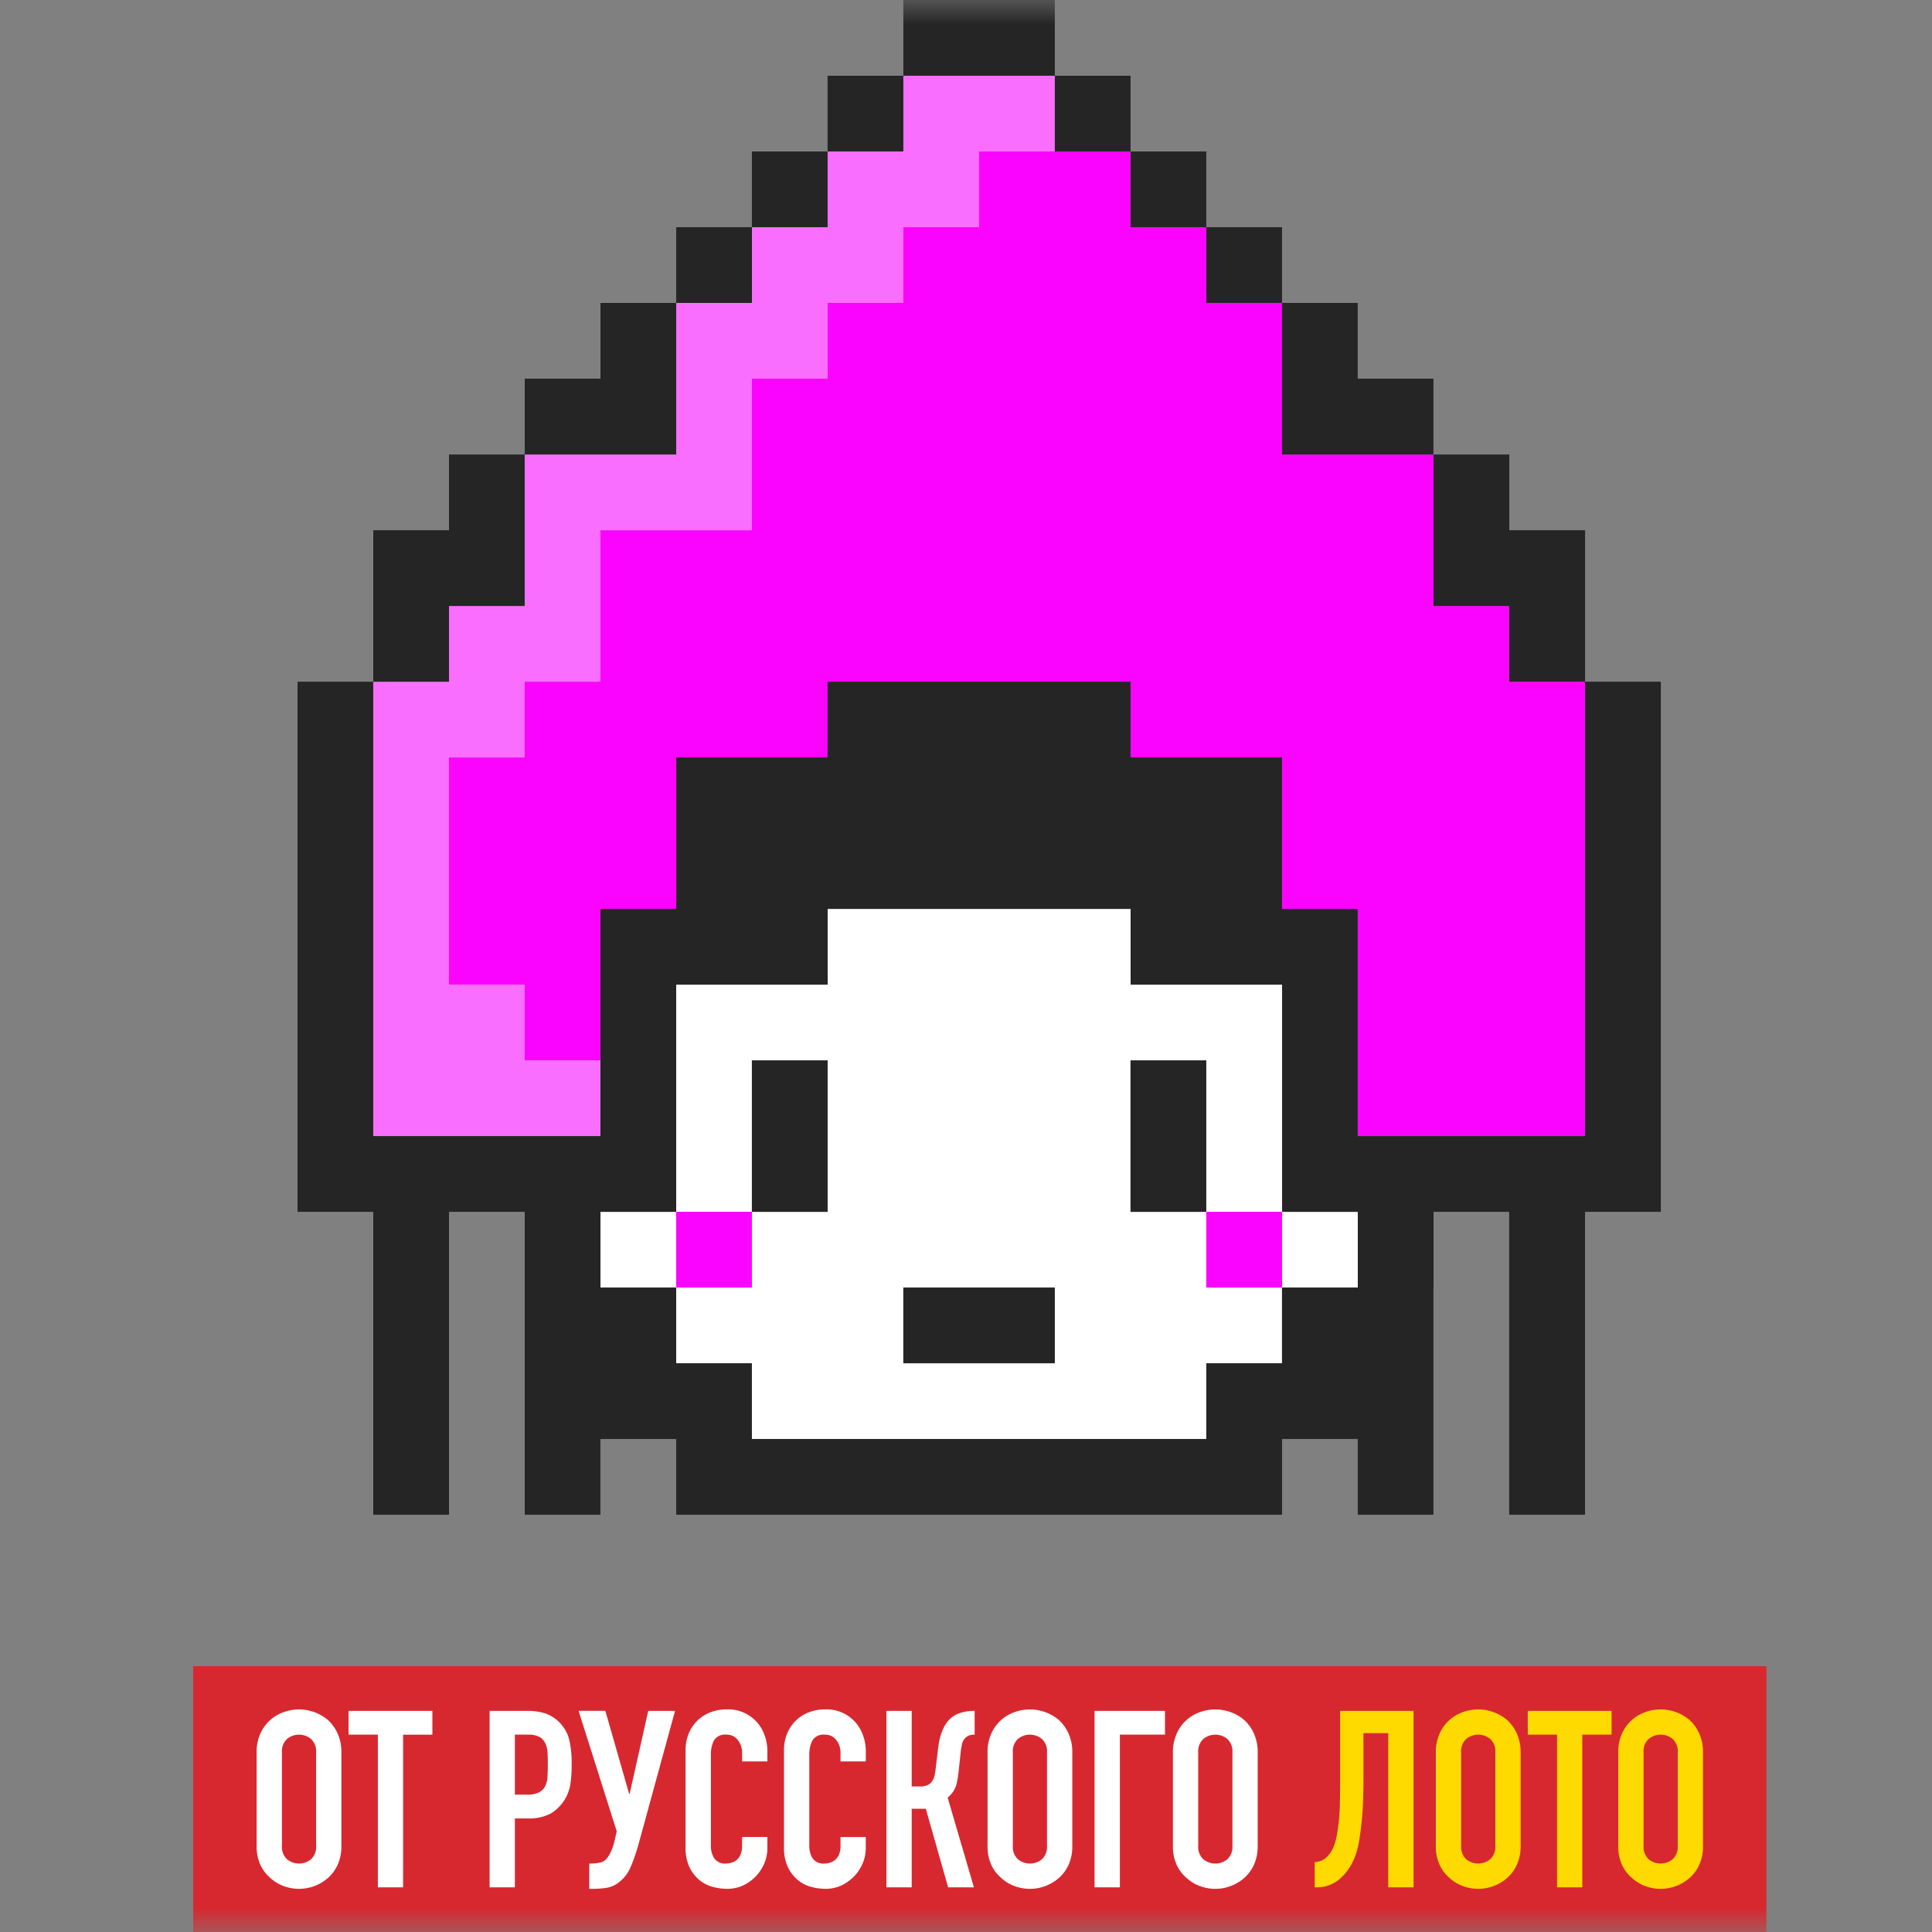 <svg xmlns="http://www.w3.org/2000/svg" fill="none" viewBox="0 0 40 40"><rect x="0" y="0" width="40" height="40" fill="#808080" stroke="none"/><g clip-path="url(#clip0_622_57)"><mask id="mask0_622_57" width="40" height="40" x="0" y="0" maskUnits="userSpaceOnUse" style="mask-type:luminance"><path fill="#fff" d="M40 0H0v40h40V0Z"/></mask><g mask="url(#mask0_622_57)"><path fill="#D7282F" d="M36.572 34.497H4V40h32.572v-5.503Z"/><path fill="#fff" fill-rule="evenodd" d="M17.925 38.26v-.226h-.523v.179a.457.457 0 0 1-.03.18.312.312 0 0 1-.078.112.328.328 0 0 1-.11.06.38.38 0 0 1-.11.017.273.273 0 0 1-.25-.107.484.484 0 0 1-.068-.267V36.34a.644.644 0 0 1 .064-.305.266.266 0 0 1 .259-.12.282.282 0 0 1 .236.112.42.42 0 0 1 .087.267v.174h.524v-.205a.948.948 0 0 0-.065-.352.793.793 0 0 0-.777-.52.906.906 0 0 0-.346.064.785.785 0 0 0-.444.444.89.89 0 0 0-.062.333v2.012a.936.936 0 0 0 .08.413.795.795 0 0 0 .203.264c.08.068.175.117.277.144.098.027.2.04.302.041a.772.772 0 0 0 .326-.07.887.887 0 0 0 .441-.457.814.814 0 0 0 .064-.32Zm-2.037-.226v.225c0 .11-.021.22-.064.321a.887.887 0 0 1-.441.457.773.773 0 0 1-.326.069c-.102 0-.204-.014-.303-.041a.717.717 0 0 1-.277-.144.795.795 0 0 1-.203-.264.935.935 0 0 1-.08-.413v-2.012a.891.891 0 0 1 .062-.333.785.785 0 0 1 .444-.444.906.906 0 0 1 .347-.064.793.793 0 0 1 .777.52.948.948 0 0 1 .064.352v.205h-.523v-.174a.423.423 0 0 0-.088-.267.282.282 0 0 0-.236-.113.267.267 0 0 0-.259.12.646.646 0 0 0-.064.306v1.868a.484.484 0 0 0 .07.267.273.273 0 0 0 .248.107.38.38 0 0 0 .11-.018.326.326 0 0 0 .11-.059.312.312 0 0 0 .078-.113.457.457 0 0 0 .03-.18v-.179h.524ZM5.39 35.894a.933.933 0 0 0-.077.39v1.93a.925.925 0 0 0 .077.394.784.784 0 0 0 .206.272.825.825 0 0 0 .28.17.91.91 0 0 0 .915-.17.816.816 0 0 0 .2-.272.925.925 0 0 0 .077-.395v-1.93a.933.933 0 0 0-.077-.39.858.858 0 0 0-.2-.281.931.931 0 0 0-.916-.165.824.824 0 0 0-.485.447Zm.468 2.47a.348.348 0 0 1-.021-.15v-1.93a.348.348 0 0 1 .105-.28.39.39 0 0 1 .498 0 .349.349 0 0 1 .105.28v1.93a.348.348 0 0 1-.105.279.39.39 0 0 1-.498 0 .348.348 0 0 1-.084-.128Zm1.965-2.45v3.161h.523v-3.16h.606v-.493H7.216v.492h.606Zm2.314 3.161v-3.653h.785c.129-.002.257.017.38.056a.783.783 0 0 1 .482.536c.039.171.056.346.051.521.002.14-.007.278-.028.416a.868.868 0 0 1-.408.598.967.967 0 0 1-.472.1h-.267v1.426h-.523Zm.523-3.16v1.241h.252a.535.535 0 0 0 .246-.046.291.291 0 0 0 .128-.128.469.469 0 0 0 .049-.19 5.526 5.526 0 0 0 .003-.495.53.53 0 0 0-.047-.203.293.293 0 0 0-.123-.133.489.489 0 0 0-.236-.047h-.272Zm1.74 2.652c-.054.01-.11.015-.164.016H12.2v.523h.072c.1 0 .2-.007.3-.023a.545.545 0 0 0 .259-.126.772.772 0 0 0 .23-.313c.061-.145.112-.294.155-.446l.76-2.776h-.555l-.385 1.719h-.01l-.493-1.72h-.554l.79 2.495-.046.2c-.02.088-.05.173-.09.254a.583.583 0 0 1-.09.13.257.257 0 0 1-.143.067Zm7.78-2.653a.329.329 0 0 0-.119.018.251.251 0 0 0-.144.177c-.01.05-.02.1-.025.15l-.046.425a1.214 1.214 0 0 1-.016.123l-.02.105a.53.53 0 0 1-.19.305l.544 1.858h-.534l-.462-1.626h-.292v1.626h-.524v-3.653h.524v1.565h.174a.362.362 0 0 0 .149-.026.242.242 0 0 0 .092-.072.288.288 0 0 0 .052-.105 1.19 1.19 0 0 0 .025-.13l.052-.437a.84.84 0 0 0 .012-.084 1.19 1.19 0 0 1 .085-.316.772.772 0 0 1 .093-.164.55.55 0 0 1 .238-.177.925.925 0 0 1 .331-.054v.492Zm.343-.02a.932.932 0 0 0-.077.39v1.93a.924.924 0 0 0 .077.394.784.784 0 0 0 .205.272.825.825 0 0 0 .28.17.91.91 0 0 0 .916-.17.817.817 0 0 0 .2-.272.925.925 0 0 0 .077-.395v-1.93a.933.933 0 0 0-.077-.39.858.858 0 0 0-.2-.281.93.93 0 0 0-.916-.165.823.823 0 0 0-.485.447Zm.467 2.47a.347.347 0 0 1-.02-.15v-1.93a.347.347 0 0 1 .104-.28.39.39 0 0 1 .498 0 .349.349 0 0 1 .105.28v1.93a.349.349 0 0 1-.105.279.39.39 0 0 1-.498 0 .348.348 0 0 1-.084-.128Zm1.672.711v-3.653h1.458v.492h-.934v3.161h-.523Zm1.7-3.181a.933.933 0 0 0-.078.39v1.93a.926.926 0 0 0 .077.394.785.785 0 0 0 .205.272.825.825 0 0 0 .28.17.91.91 0 0 0 .916-.17.816.816 0 0 0 .2-.272.924.924 0 0 0 .077-.395v-1.93a.933.933 0 0 0-.077-.39.858.858 0 0 0-.2-.281.931.931 0 0 0-.916-.165.825.825 0 0 0-.485.447Zm.466 2.47a.349.349 0 0 1-.02-.15v-1.93a.349.349 0 0 1 .105-.28.39.39 0 0 1 .498 0 .349.349 0 0 1 .105.28v1.93a.349.349 0 0 1-.105.279.39.39 0 0 1-.498 0 .348.348 0 0 1-.084-.128Z" clip-rule="evenodd"/><path fill="#FFDA00" fill-rule="evenodd" d="M29.805 35.894a.933.933 0 0 0-.078.39v1.93a.924.924 0 0 0 .078.394.785.785 0 0 0 .205.272.825.825 0 0 0 .28.17.91.91 0 0 0 .915-.17.816.816 0 0 0 .2-.272.924.924 0 0 0 .078-.395v-1.93a.933.933 0 0 0-.078-.39.858.858 0 0 0-.2-.281.931.931 0 0 0-.916-.165.825.825 0 0 0-.485.447Zm.467 2.47a.347.347 0 0 1-.021-.15v-1.93a.347.347 0 0 1 .105-.28.39.39 0 0 1 .498 0 .348.348 0 0 1 .105.28v1.93a.348.348 0 0 1-.105.279.39.39 0 0 1-.498 0 .349.349 0 0 1-.084-.128Zm-2.043-1.418v-1.063h.513v3.192h.524v-3.653h-1.52v1.529c0 .113 0 .23-.004.354a4.211 4.211 0 0 1-.064.688c-.015.09-.04.177-.075.261a.652.652 0 0 1-.144.206.377.377 0 0 1-.24.092v.523h.03a.719.719 0 0 0 .462-.151c.135-.112.242-.253.313-.413a1.57 1.57 0 0 0 .113-.385 6.632 6.632 0 0 0 .087-.901l.005-.28Zm4.008 2.13v-3.162h-.606v-.492h1.735v.492h-.606v3.161h-.523Zm1.344-3.182a.933.933 0 0 0-.077.39v1.93a.926.926 0 0 0 .077.394.784.784 0 0 0 .205.272.825.825 0 0 0 .28.17.91.91 0 0 0 .916-.17.815.815 0 0 0 .2-.272.924.924 0 0 0 .077-.395v-1.93a.931.931 0 0 0-.077-.39.857.857 0 0 0-.2-.281.93.93 0 0 0-.916-.165.823.823 0 0 0-.485.447Zm.468 2.47a.347.347 0 0 1-.021-.15v-1.93a.347.347 0 0 1 .105-.28.39.39 0 0 1 .498 0 .348.348 0 0 1 .105.28v1.93a.347.347 0 0 1-.105.279.39.39 0 0 1-.498 0 .348.348 0 0 1-.084-.128Z" clip-rule="evenodd"/><path fill="#fff" fill-rule="evenodd" d="M24.975 25.09h-1.568v-3.136h1.568v3.136Zm-9.408 0v1.567H14v1.568h1.568v1.568h9.408v-1.568h1.568v-1.568h-1.568V25.09h1.568v-4.704h-3.136v-1.568h-6.272v1.568H14v4.704h1.568Zm0 0v-3.136h1.568v3.136h-1.568Zm4.704 3.135h-1.568v-1.568h3.136v1.568H20.27Zm7.84-3.135h-1.568v1.567h1.568V25.09Zm-15.68 0H14v1.567h-1.568V25.09Z" clip-rule="evenodd"/><path fill="#FB04FF" fill-rule="evenodd" d="M31.247 14.114v-1.568h-1.568V9.41h-3.136V6.272h-1.568V4.704h-1.568V3.136H20.27v1.568h-1.568v1.568h-1.568V7.84h-1.568v3.138H12.43v3.136h-1.568v1.568H9.295v4.704h1.568v1.568h1.568v-3.136H14v-3.136h3.136v-1.568h6.272v1.568h3.136v3.136h1.568v4.703h4.706v-9.406h-1.57Zm-4.704 10.975h-1.568v1.568h1.568V25.09Zm-12.544 0h1.568v1.568H14V25.09Z" clip-rule="evenodd"/><path fill="#F96EFF" d="M20.271 1.568h-1.568v1.568h-1.568v1.568h-1.568v1.568H14V9.41h-3.136v3.136H9.295v1.568H7.728v9.407h4.702v-1.567h-1.568v-1.568H9.295v-4.704h1.568v-1.568h1.568v-3.136h3.136V7.84h1.568V6.272h1.568V4.704h1.568V3.136h1.568V1.568H20.27Z"/><path fill="#252525" fill-rule="evenodd" d="M21.839 1.568V0h-3.136v1.568h3.136Zm0 0h1.568v1.568h-1.568V1.568Zm3.136 1.568h-1.568v1.568h1.568v1.568h1.568V4.704h-1.568V3.136ZM28.11 9.41h-1.568V6.272h1.568V7.84h1.568v1.57H28.11Zm1.568 3.136h1.568v1.568h1.57v9.408H28.11v-4.704h-1.568v-3.136h-3.136v-1.568h-6.272v1.568H14v3.136h-1.568v4.704H7.728v-9.408h1.568v-1.568h1.567V9.41H9.296v1.568H7.728v3.136H6.16V25.09h1.568v6.271h1.568V25.09h1.568v6.271h1.567v-1.568H14v1.568h12.544v-1.568h1.567v1.568h1.567v-4.704h.002V25.09h1.566v6.271h1.57V25.09h1.57V14.114h-1.568v-3.136h-1.57V9.41H29.68v3.136ZM28.11 26.657h-1.568v1.568h-1.568v1.568h-9.408v-1.568H14v-1.568h-1.568V25.09H14v-4.704h3.136v-1.568h6.272v1.568h3.136v4.704h1.568v1.567Zm-4.704-1.567v-3.136h1.568v3.136h-1.568Zm-4.704 3.135v-1.568h3.136v1.568h-3.136Zm0-26.657h-1.568v1.568h1.568V1.568ZM15.567 25.09v-3.136h1.568v3.136h-1.568Zm1.568-21.954h-1.568v1.568h1.568V3.136ZM14 4.704h1.568v1.568H14V4.704Zm0 1.568V9.41h-3.136V7.84h1.568V6.272H14Z" clip-rule="evenodd"/></g></g><defs><clipPath id="clip0_622_57"><path fill="#fff" d="M0 0h40v40H0z"/></clipPath></defs></svg>